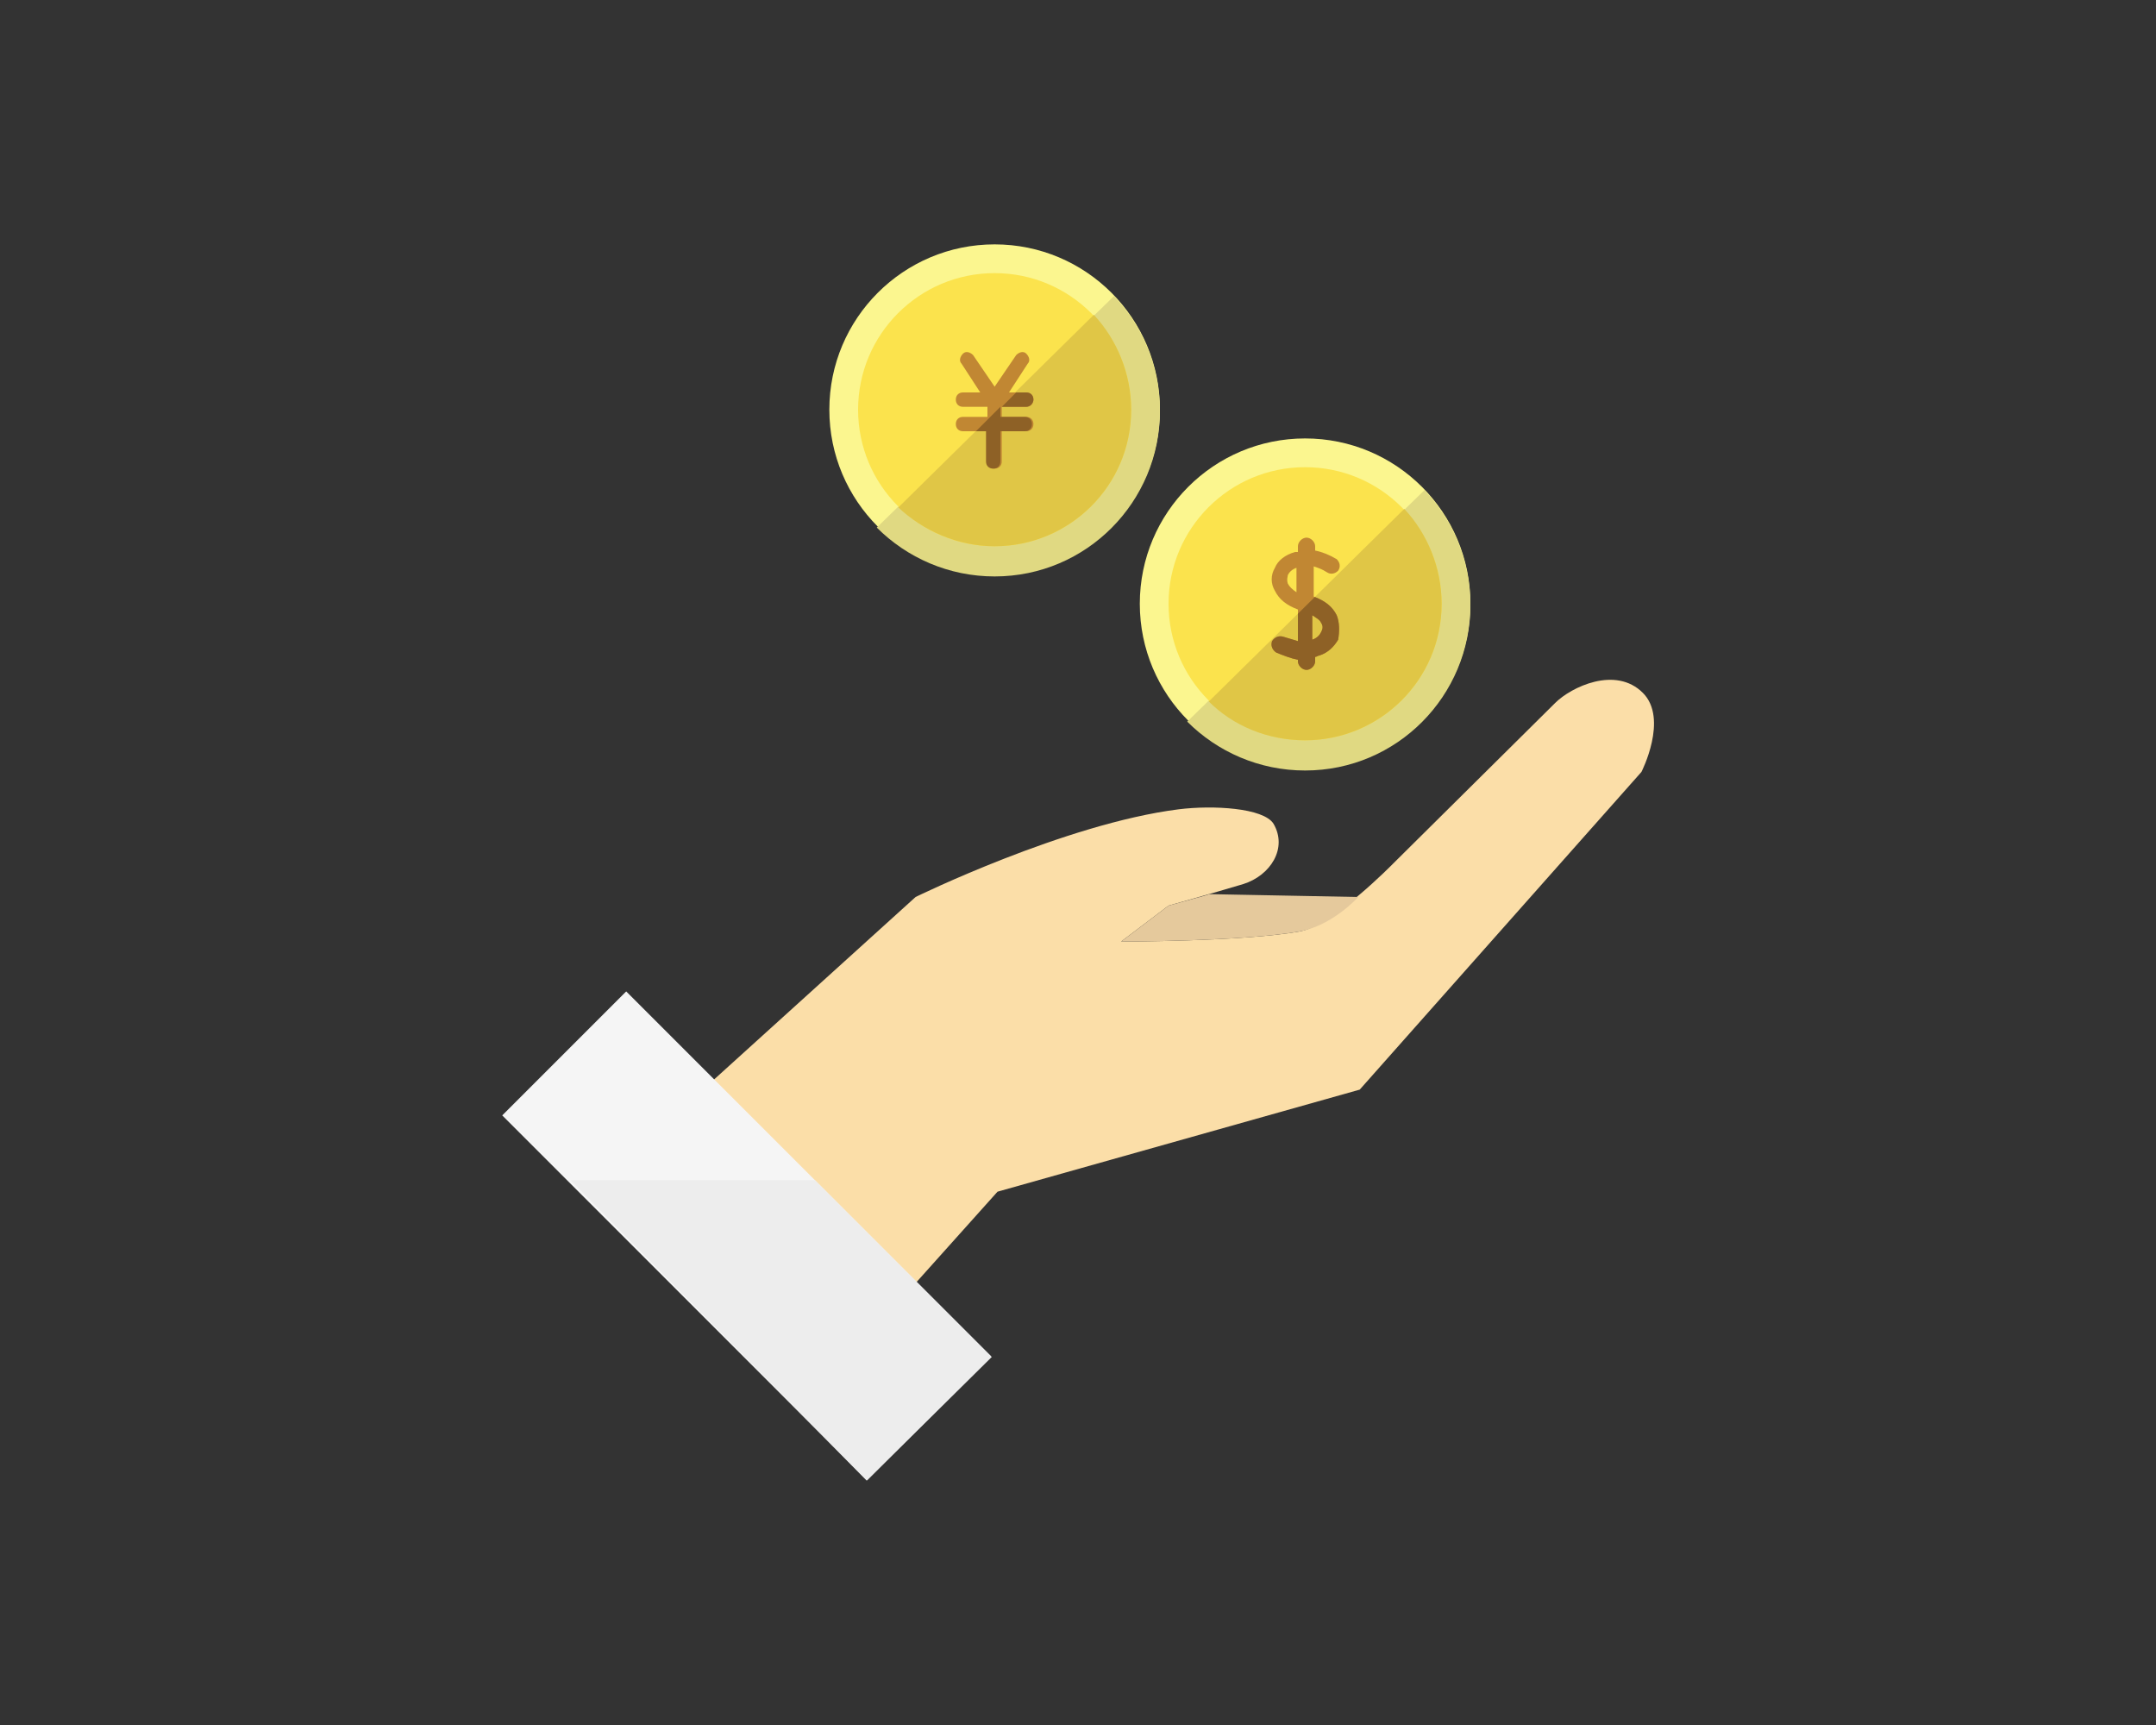 <?xml version="1.0" encoding="utf-8"?>
<!-- Generator: Adobe Illustrator 21.1.0, SVG Export Plug-In . SVG Version: 6.00 Build 0)  -->
<svg version="1.1" xmlns="http://www.w3.org/2000/svg" xmlns:xlink="http://www.w3.org/1999/xlink" x="0px" y="0px" width="150px"
	 height="120px" viewBox="0 0 150 120" style="enable-background:new 0 0 150 120;" xml:space="preserve">
<rect x="0" y="0" width="150" height="120" fill="#333333" stroke="none"/>
<style type="text/css">
	.st0{fill:#E3E5E8;}
	.st1{fill:#DADADA;}
	.st2{fill:#F4F4F4;}
	.st3{opacity:0.2;}
	.st4{clip-path:url(#SVGID_2_);}
	.st5{fill:#CACBCC;}
	.st6{fill:#7C8FA2;}
	.st7{clip-path:url(#SVGID_4_);}
	.st8{fill:#FFFFFF;}
	.st9{fill:#F85051;}
	.st10{fill:#BFBFBF;}
	.st11{fill:#FFF2D9;}
	.st12{fill:#DDF0F2;}
	.st13{fill:none;stroke:#FFFFFF;stroke-miterlimit:10;}
	.st14{fill:none;stroke:#BFBFBF;stroke-linecap:square;stroke-linejoin:round;stroke-miterlimit:10;}
	.st15{fill:none;stroke:#BFBFBF;stroke-linecap:round;stroke-linejoin:round;stroke-miterlimit:10;}
	.st16{fill:#E65D57;}
	.st17{fill:#FBF68F;}
	.st18{fill:none;}
	.st19{fill:#E0D982;}
	.st20{fill:#FBE34D;}
	.st21{fill:#E0C646;}
	.st22{fill:#C18733;}
	.st23{fill:#8E6126;}
	.st24{clip-path:url(#SVGID_6_);fill:#8E6126;}
	.st25{fill:#FBDEA8;}
	.st26{fill:#E5C99C;}
	.st27{fill:#F5F5F5;}
	.st28{fill:#EDEDED;}
	.st29{clip-path:url(#SVGID_8_);fill:#C9AF41;}
	.st30{fill:#FBF77E;}
	.st31{clip-path:url(#SVGID_10_);fill:#E0C646;}
	.st32{clip-path:url(#SVGID_12_);fill:#8E6126;}
	.st33{clip-path:url(#SVGID_14_);fill:#C9AF41;}
	.st34{fill:#C4AB3F;}
	.st35{clip-path:url(#SVGID_16_);fill:#C9AF41;}
	.st36{clip-path:url(#SVGID_18_);fill:#C9AF41;}
	.st37{clip-path:url(#SVGID_20_);fill:#C9AF41;}
	.st38{clip-path:url(#SVGID_22_);fill:#C9AF41;}
	.st39{clip-path:url(#SVGID_24_);fill:#E0C646;}
	.st40{clip-path:url(#SVGID_26_);fill:#8E6126;}
	.st41{clip-path:url(#SVGID_28_);fill:#C9AF41;}
	.st42{clip-path:url(#SVGID_30_);fill:#C9AF41;}
	.st43{clip-path:url(#SVGID_32_);fill:#C9AF41;}
	.st44{clip-path:url(#SVGID_34_);fill:#C9AF41;}
	.st45{clip-path:url(#SVGID_36_);fill:#C9AF41;}
	.st46{clip-path:url(#SVGID_38_);fill:#E0C646;}
	.st47{clip-path:url(#SVGID_40_);fill:#8E6126;}
	.st48{clip-path:url(#SVGID_42_);fill:#C9AF41;}
	.st49{clip-path:url(#SVGID_44_);fill:#C9AF41;}
	.st50{clip-path:url(#SVGID_46_);fill:#C9AF41;}
	.st51{clip-path:url(#SVGID_48_);fill:#C9AF41;}
	.st52{clip-path:url(#SVGID_50_);fill:#C9AF41;}
	.st53{clip-path:url(#SVGID_52_);fill:#E0C646;}
	.st54{clip-path:url(#SVGID_54_);fill:#8E6126;}
	.st55{fill-rule:evenodd;clip-rule:evenodd;fill:#DDF0F2;}
	.st56{fill:#4C95C8;}
	.st57{fill:#333333;}
	.st58{clip-path:url(#SVGID_56_);fill:#C9AF41;}
	.st59{clip-path:url(#SVGID_58_);fill:#C9AF41;}
	.st60{clip-path:url(#SVGID_60_);fill:#C9AF41;}
	.st61{clip-path:url(#SVGID_62_);fill:#C9AF41;}
	.st62{clip-path:url(#SVGID_64_);fill:#C9AF41;}
	.st63{clip-path:url(#SVGID_66_);fill:#C9AF41;}
	.st64{clip-path:url(#SVGID_68_);fill:#E0C646;}
	.st65{clip-path:url(#SVGID_70_);fill:#8E6126;}
	.st66{opacity:0.3;}
	.st67{clip-path:url(#SVGID_72_);fill:#C9AF41;}
	.st68{clip-path:url(#SVGID_74_);fill:#C9AF41;}
	.st69{clip-path:url(#SVGID_76_);fill:#C9AF41;}
	.st70{clip-path:url(#SVGID_78_);fill:#C9AF41;}
	.st71{clip-path:url(#SVGID_80_);fill:#C9AF41;}
	.st72{clip-path:url(#SVGID_82_);fill:#C9AF41;}
	.st73{clip-path:url(#SVGID_84_);fill:#E0C646;}
	.st74{clip-path:url(#SVGID_86_);fill:#8E6126;}
	.st75{clip-path:url(#SVGID_88_);fill:#C9AF41;}
	.st76{clip-path:url(#SVGID_90_);fill:#C9AF41;}
	.st77{clip-path:url(#SVGID_92_);fill:#C9AF41;}
	.st78{clip-path:url(#SVGID_94_);fill:#E0C646;}
	.st79{clip-path:url(#SVGID_96_);fill:#8E6126;}
	.st80{fill-rule:evenodd;clip-rule:evenodd;fill:#E3E5E8;}
	.st81{fill-rule:evenodd;clip-rule:evenodd;fill:#B3E8F4;}
	.st82{fill-rule:evenodd;clip-rule:evenodd;fill:#E8F2F9;}
	.st83{fill:#B3E8F4;}
	.st84{fill-rule:evenodd;clip-rule:evenodd;fill:#4AAECC;}
	.st85{fill-rule:evenodd;clip-rule:evenodd;fill:#3286A0;}
	.st86{fill:#F7ED37;}
	.st87{fill:#EADC32;}
	.st88{fill:#A5A5A5;}
	.st89{fill:#F48C8C;}
	.st90{fill:#DBDBDB;}
	.st91{fill:#DDDDDD;}
	.st92{fill:#B1D2DD;}
	.st93{fill-rule:evenodd;clip-rule:evenodd;fill:#B1D2DD;}
	.st94{fill:#70B8C4;}
	.st95{fill:#AFDCDD;}
	.st96{fill:#3286A0;}
	.st97{fill:#287284;}
	.st98{fill:#C9CACA;}
	.st99{fill-rule:evenodd;clip-rule:evenodd;fill:#C9CACA;}
	.st100{fill-rule:evenodd;clip-rule:evenodd;fill:#EFAA30;}
	.st101{fill-rule:evenodd;clip-rule:evenodd;fill:#FFFFFF;}
	.st102{fill:#F2F8F9;}
	.st103{fill:#4A5556;}
	.st104{fill:#393F3F;}
	.st105{fill:#C8E3FC;}
	.st106{fill:#468CB2;}
	.st107{fill:#F2DE51;}
	.st108{opacity:0.5;fill:#BC9C1D;}
	.st109{fill:#000009;}
	.st110{fill:#666666;}
	.st111{fill:#888888;}
	.st112{fill:#ADADAD;}
	.st113{fill:#E5E5E5;}
	.st114{fill:#EEEEEE;}
	.st115{fill:#0058A0;}
	.st116{fill:#2D96CD;}
	.st117{fill:#C2E4FE;}
	.st118{fill:#D2E2F0;}
	.st119{fill:#EBF4FE;}
	.st120{fill:#E3E5E9;}
	.st121{fill:#F1F2F4;}
	.st122{fill:#7890A4;}
	.st123{fill:#F7AF4A;}
	.st124{fill:#FCF87F;}
	.st125{fill:#78BF69;}
	.st126{fill:#81D2A6;}
	.st127{fill:#FFE402;}
	.st128{fill:#B6D957;}
	.st129{fill:#F7FEEA;}
	.st130{fill:#FBF8E7;}
	.st131{fill:#FF1918;}
	.st132{fill:#FEBBBB;}
	.st133{fill:#FEEEEE;}
	.st134{fill:#ECF8E5;}
	.st135{fill:#DFEBD8;}
	.st136{fill:#EFE3CC;}
	.st137{fill:#E6DAC3;}
	.st138{fill-rule:evenodd;clip-rule:evenodd;fill:#B8BFC1;}
	.st139{fill-rule:evenodd;clip-rule:evenodd;fill:#E2E2DE;}
	.st140{fill-rule:evenodd;clip-rule:evenodd;fill:#EAEAE5;}
	.st141{opacity:0.5;fill-rule:evenodd;clip-rule:evenodd;fill:#E2E2DE;}
	.st142{fill-rule:evenodd;clip-rule:evenodd;fill:#F4F4ED;}
	.st143{fill-rule:evenodd;clip-rule:evenodd;fill:#ED7962;}
	.st144{fill:#878787;}
	.st145{fill:#707070;}
	.st146{fill-rule:evenodd;clip-rule:evenodd;fill:#F2F2F2;}
	.st147{fill-rule:evenodd;clip-rule:evenodd;fill:#C0D7D8;}
	.st148{fill-rule:evenodd;clip-rule:evenodd;fill:#70B8C4;}
	
		.st149{fill-rule:evenodd;clip-rule:evenodd;fill:none;stroke:#0058A0;stroke-width:10.8;stroke-linecap:square;stroke-miterlimit:10;}
	.st150{fill-rule:evenodd;clip-rule:evenodd;fill:#0058A0;}
	.st151{fill:#E65C57;}
	.st152{fill:#AA752E;}
	.st153{fill:#F26A46;}
	.st154{fill:none;stroke:#FFFFFF;stroke-width:3;stroke-linecap:round;stroke-linejoin:round;stroke-miterlimit:10;}
	.st155{fill:#B9C3C9;}
	.st156{clip-path:url(#SVGID_98_);fill:#E0C646;}
	.st157{clip-path:url(#SVGID_98_);fill:#8E6126;}
	.st158{clip-path:url(#SVGID_102_);fill:#E0C646;}
	.st159{clip-path:url(#SVGID_102_);fill:#8E6126;}
	.st160{clip-path:url(#SVGID_106_);fill:#E0C646;}
	.st161{clip-path:url(#SVGID_106_);fill:#8E6126;}
	.st162{clip-path:url(#SVGID_110_);fill:#E0C646;}
	.st163{clip-path:url(#SVGID_110_);fill:#8E6126;}
	.st164{clip-path:url(#SVGID_114_);fill:#E0C646;}
	.st165{clip-path:url(#SVGID_114_);fill:#8E6126;}
	.st166{fill:#EADEBF;}
	.st167{fill:#4EA97D;}
	.st168{fill:#E3D7B6;}
	.st169{fill:#4D937A;}
	.st170{fill:#4CA27A;}
	.st171{fill:#DCDDDD;}
	.st172{clip-path:url(#SVGID_118_);fill:url(#SVGID_119_);}
	.st173{fill:#CC3A3A;}
	.st174{fill:#2856A0;}
	.st175{fill:none;stroke:#E4F2F2;stroke-width:1.4;stroke-linecap:square;stroke-miterlimit:10;}
	.st176{fill:none;stroke:#E65D57;stroke-width:2;stroke-linecap:round;stroke-linejoin:round;stroke-miterlimit:10;}
	.st177{fill:none;stroke:#FFFFFF;stroke-width:2;stroke-miterlimit:10;}
	.st178{fill:#FFE0C7;}
	.st179{fill-rule:evenodd;clip-rule:evenodd;fill:#F26A46;}
	.st180{fill:#FBE34C;}
	.st181{clip-path:url(#SVGID_123_);fill:#F2D64C;}
	.st182{fill:none;stroke:#4AAECC;stroke-width:2;stroke-linecap:round;stroke-linejoin:round;stroke-miterlimit:10;}
	.st183{fill:none;stroke:#E5E5E5;stroke-width:2;stroke-linecap:round;stroke-linejoin:round;stroke-miterlimit:10;}
	.st184{fill:#EA6A54;}
	.st185{fill:#ED7962;}
	.st186{clip-path:url(#SVGID_127_);fill:#8E6126;}
	.st187{fill-rule:evenodd;clip-rule:evenodd;fill:#EEEEEE;}
	.st188{fill:#0058A1;}
	.st189{clip-path:url(#SVGID_129_);fill:url(#SVGID_130_);}
	.st190{fill:#B8BFC1;}
	.st191{clip-path:url(#SVGID_132_);}
	.st192{fill:none;stroke:#FFFFFF;stroke-width:1.5;stroke-miterlimit:10;}
	.st193{fill:none;stroke:#FFFFFF;stroke-width:1.5;stroke-miterlimit:10;stroke-dasharray:4.984,2.991;}
	.st194{fill:none;stroke:#FFFFFF;stroke-width:1.5;stroke-miterlimit:10;stroke-dasharray:4.898,2.939;}
	.st195{fill:#FFAA03;}
	.st196{display:none;clip-path:url(#SVGID_134_);}
	.st197{display:inline;}
	.st198{clip-path:url(#SVGID_137_);fill:url(#SVGID_138_);}
	.st199{display:inline;fill:#FFFFFF;}
	.st200{fill:#F0EBD8;}
	.st201{fill:#D65F54;}
	.st202{fill:#B49E85;}
	.st203{fill:#C3CCD2;}
	.st204{fill:#746858;}
	.st205{fill-rule:evenodd;clip-rule:evenodd;fill:#ADADAD;}
	.st206{fill-rule:evenodd;clip-rule:evenodd;fill:#7890A4;}
	.st207{fill-rule:evenodd;clip-rule:evenodd;fill:#F5F5F5;}
	.st208{fill-rule:evenodd;clip-rule:evenodd;fill:#E65D57;}
	.st209{fill-rule:evenodd;clip-rule:evenodd;fill:#DADADA;}
	.st210{clip-path:url(#SVGID_140_);fill:#8E6126;}
	.st211{clip-path:url(#SVGID_142_);fill:#8E6126;}
	.st212{clip-path:url(#SVGID_144_);fill:#C9AF41;}
	.st213{clip-path:url(#SVGID_146_);fill:#C9AF41;}
	.st214{clip-path:url(#SVGID_148_);fill:#C9AF41;}
	.st215{clip-path:url(#SVGID_150_);fill:#C9AF41;}
	.st216{clip-path:url(#SVGID_152_);fill:#C9AF41;}
	.st217{clip-path:url(#SVGID_154_);fill:#E0C646;}
	.st218{clip-path:url(#SVGID_156_);fill:#8E6126;}
	.st219{clip-path:url(#SVGID_158_);fill:#C9AF41;}
	.st220{clip-path:url(#SVGID_160_);fill:#C9AF41;}
	.st221{clip-path:url(#SVGID_162_);fill:#C9AF41;}
	.st222{clip-path:url(#SVGID_164_);fill:#C9AF41;}
	.st223{clip-path:url(#SVGID_166_);fill:#C9AF41;}
	.st224{clip-path:url(#SVGID_168_);fill:#E0C646;}
	.st225{clip-path:url(#SVGID_170_);fill:#8E6126;}
	.st226{clip-path:url(#SVGID_172_);fill:#C9AF41;}
	.st227{clip-path:url(#SVGID_174_);fill:#C9AF41;}
	.st228{clip-path:url(#SVGID_176_);fill:#C9AF41;}
	.st229{clip-path:url(#SVGID_178_);fill:#C9AF41;}
	.st230{clip-path:url(#SVGID_180_);fill:#C9AF41;}
	.st231{clip-path:url(#SVGID_182_);fill:#E0C646;}
	.st232{clip-path:url(#SVGID_184_);fill:#8E6126;}
	.st233{fill-rule:evenodd;clip-rule:evenodd;fill:none;}
</style>
<g id="txt">
</g>
<g id="design">
	<g>
		<g>
			<circle class="st17" cx="90.8" cy="42" r="11.5"/>
			<g>
				<path class="st18" d="M82.6,50.2L99.1,34c-2.1-2.2-5-3.5-8.3-3.5c-6.4,0-11.5,5.2-11.5,11.5C79.2,45.2,80.5,48.1,82.6,50.2z"/>
				<path class="st19" d="M90.8,53.6c6.4,0,11.5-5.2,11.5-11.5c0-3.1-1.2-5.9-3.2-8L82.6,50.2C84.7,52.3,87.6,53.6,90.8,53.6z"/>
			</g>
			<circle class="st20" cx="90.8" cy="42" r="9.5"/>
			<g>
				<path class="st21" d="M90.8,51.5c5.2,0,9.5-4.2,9.5-9.5c0-2.5-1-4.9-2.6-6.6L84.1,48.8C85.8,50.5,88.2,51.5,90.8,51.5z"/>
			</g>
			<path class="st22" d="M93,42.8c-0.3-0.6-0.8-1-1.6-1.3v-2.1c0.3,0.1,0.6,0.2,0.9,0.4c0.3,0.2,0.6,0.1,0.8-0.1
				c0.2-0.3,0.1-0.6-0.1-0.8c-0.5-0.3-1-0.5-1.5-0.6V38c0-0.3-0.3-0.6-0.6-0.6c-0.3,0-0.6,0.3-0.6,0.6v0.4c-0.1,0-0.1,0-0.2,0
				c-0.7,0.2-1.2,0.6-1.4,1.1c-0.3,0.5-0.3,1.1,0,1.6c0.3,0.6,0.8,1,1.6,1.3v2.2c-0.3-0.1-0.7-0.2-1-0.3c-0.3-0.1-0.6,0-0.8,0.3
				c-0.1,0.3,0,0.6,0.3,0.8c0.5,0.2,1,0.4,1.5,0.5V46c0,0.3,0.3,0.6,0.6,0.6c0.3,0,0.6-0.3,0.6-0.6v-0.3c0.1,0,0.2-0.1,0.3-0.1
				c0.6-0.2,1-0.6,1.3-1.1C93.2,43.9,93.2,43.3,93,42.8z M89.6,40.6c-0.1-0.3,0-0.5,0-0.6c0.1-0.2,0.3-0.4,0.6-0.5v1.7
				C89.9,41,89.7,40.8,89.6,40.6z M91.9,44c-0.1,0.2-0.3,0.4-0.6,0.5v-1.7c0.3,0.2,0.5,0.3,0.6,0.5C92.1,43.6,92,43.8,91.9,44z"/>
			<g>
				<defs>
					<path id="SVGID_5_" d="M90.8,51.5c5.2,0,9.5-4.2,9.5-9.5c0-2.5-1-4.9-2.6-6.6L84.1,48.8C85.8,50.5,88.2,51.5,90.8,51.5z"/>
				</defs>
				<clipPath id="SVGID_2_">
					<use xlink:href="#SVGID_5_"  style="overflow:visible;"/>
				</clipPath>
				<path style="clip-path:url(#SVGID_2_);fill:#8E6126;" d="M93,42.8c-0.3-0.6-0.8-1-1.6-1.3v-2.1c0.3,0.1,0.6,0.2,0.9,0.4
					c0.3,0.2,0.6,0.1,0.8-0.1c0.2-0.3,0.1-0.6-0.1-0.8c-0.5-0.3-1-0.5-1.5-0.6V38c0-0.3-0.3-0.6-0.6-0.6c-0.3,0-0.6,0.3-0.6,0.6v0.4
					c-0.1,0-0.1,0-0.2,0c-0.7,0.2-1.2,0.6-1.4,1.1c-0.3,0.5-0.3,1.1,0,1.6c0.3,0.6,0.8,1,1.6,1.3v2.2c-0.3-0.1-0.7-0.2-1-0.3
					c-0.3-0.1-0.6,0-0.8,0.3c-0.1,0.3,0,0.6,0.3,0.8c0.5,0.2,1,0.4,1.5,0.5V46c0,0.3,0.3,0.6,0.6,0.6c0.3,0,0.6-0.3,0.6-0.6v-0.3
					c0.1,0,0.2-0.1,0.3-0.1c0.6-0.2,1-0.6,1.3-1.1C93.2,43.9,93.2,43.3,93,42.8z M89.6,40.6c-0.1-0.3,0-0.5,0-0.6
					c0.1-0.2,0.3-0.4,0.6-0.5v1.7C89.9,41,89.7,40.8,89.6,40.6z M91.9,44c-0.1,0.2-0.3,0.4-0.6,0.5v-1.7c0.3,0.2,0.5,0.3,0.6,0.5
					C92.1,43.6,92,43.8,91.9,44z"/>
			</g>
		</g>
		<g>
			<circle class="st17" cx="69.2" cy="28.5" r="11.5"/>
			<g>
				<path class="st18" d="M61,36.7l16.4-16.2c-2.1-2.2-5-3.5-8.3-3.5c-6.4,0-11.5,5.2-11.5,11.5C57.6,31.7,58.9,34.6,61,36.7z"/>
				<path class="st19" d="M69.2,40.1c6.4,0,11.5-5.2,11.5-11.5c0-3.1-1.2-5.9-3.2-8L61,36.7C63.1,38.8,66,40.1,69.2,40.1z"/>
			</g>
			<circle class="st20" cx="69.2" cy="28.5" r="9.5"/>
			<g>
				<path class="st21" d="M69.2,38c5.2,0,9.5-4.2,9.5-9.5c0-2.5-1-4.9-2.6-6.6L62.5,35.3C64.2,36.9,66.6,38,69.2,38z"/>
			</g>
			<g>
				<path class="st22" d="M71.4,29h-1.7v-0.7h1.7c0.3,0,0.5-0.2,0.5-0.5c0-0.3-0.2-0.5-0.5-0.5h-1.2l1.3-2c0.2-0.2,0.1-0.5-0.1-0.7
					c-0.2-0.2-0.5-0.1-0.7,0.1l-1.5,2.2l-1.5-2.2c-0.2-0.2-0.5-0.3-0.7-0.1c-0.2,0.2-0.3,0.5-0.1,0.7l1.3,2h-1.2
					c-0.3,0-0.5,0.2-0.5,0.5c0,0.3,0.2,0.5,0.5,0.5h1.7V29h-1.7c-0.3,0-0.5,0.2-0.5,0.5c0,0.3,0.2,0.5,0.5,0.5h1.7v2.1
					c0,0.3,0.2,0.5,0.5,0.5c0.3,0,0.5-0.2,0.5-0.5V30h1.7c0.3,0,0.5-0.2,0.5-0.5C71.9,29.2,71.7,29,71.4,29z"/>
				<g>
					<path class="st23" d="M71.9,27.8c0-0.3-0.2-0.5-0.5-0.5h-0.7l-1,1h1.7C71.7,28.3,71.9,28,71.9,27.8z"/>
					<path class="st23" d="M68.6,32.1c0,0.3,0.2,0.5,0.5,0.5c0.3,0,0.5-0.2,0.5-0.5V30h1.7c0.3,0,0.5-0.2,0.5-0.5
						c0-0.3-0.2-0.5-0.5-0.5h-1.7v-0.7L67.9,30h0.7V32.1z"/>
				</g>
			</g>
		</g>
		<g>
			<g>
				<path class="st25" d="M114.3,48.2c-1.9-1.9-5-0.4-6.1,0.7L96.9,60.1c0,0-4.2,4.3-6.5,4.7c-3.9,0.7-12.4,0.7-12.4,0.7l3.3-2.5
					c0,0,3.2-0.9,5.2-1.5c1.9-0.6,3.1-2.5,2.1-4.2c-0.7-1.1-4.2-1.3-6.6-1c-7.9,1-18.3,6.1-18.3,6.1L48.9,75.8l13.6,14.8l6.9-7.7
					l25.2-7.1l19.6-22.1C114.2,53.7,116.1,50,114.3,48.2z"/>
				<path class="st26" d="M83.1,62.5c-0.7,0.2-1.8,0.5-1.8,0.5l-3.3,2.5c0,0,8.5,0,12.4-0.7c2.3-0.4,4.1-2.4,4.1-2.4l-10.4-0.2
					C84.2,62.2,83.5,62.4,83.1,62.5z"/>
			</g>
			
				<rect x="34" y="79.9" transform="matrix(0.707 0.707 -0.707 0.707 76.019 -11.559)" class="st27" width="35.9" height="12.2"/>
			<polygon class="st28" points="60.3,103 39.7,82.1 56.7,82.1 69,94.4 			"/>
		</g>
	</g>
</g>
<g id="box_x5F_150_x5F_120">
	<rect x="0" y="0" class="st233" width="150" height="120"/>
</g>
</svg>

